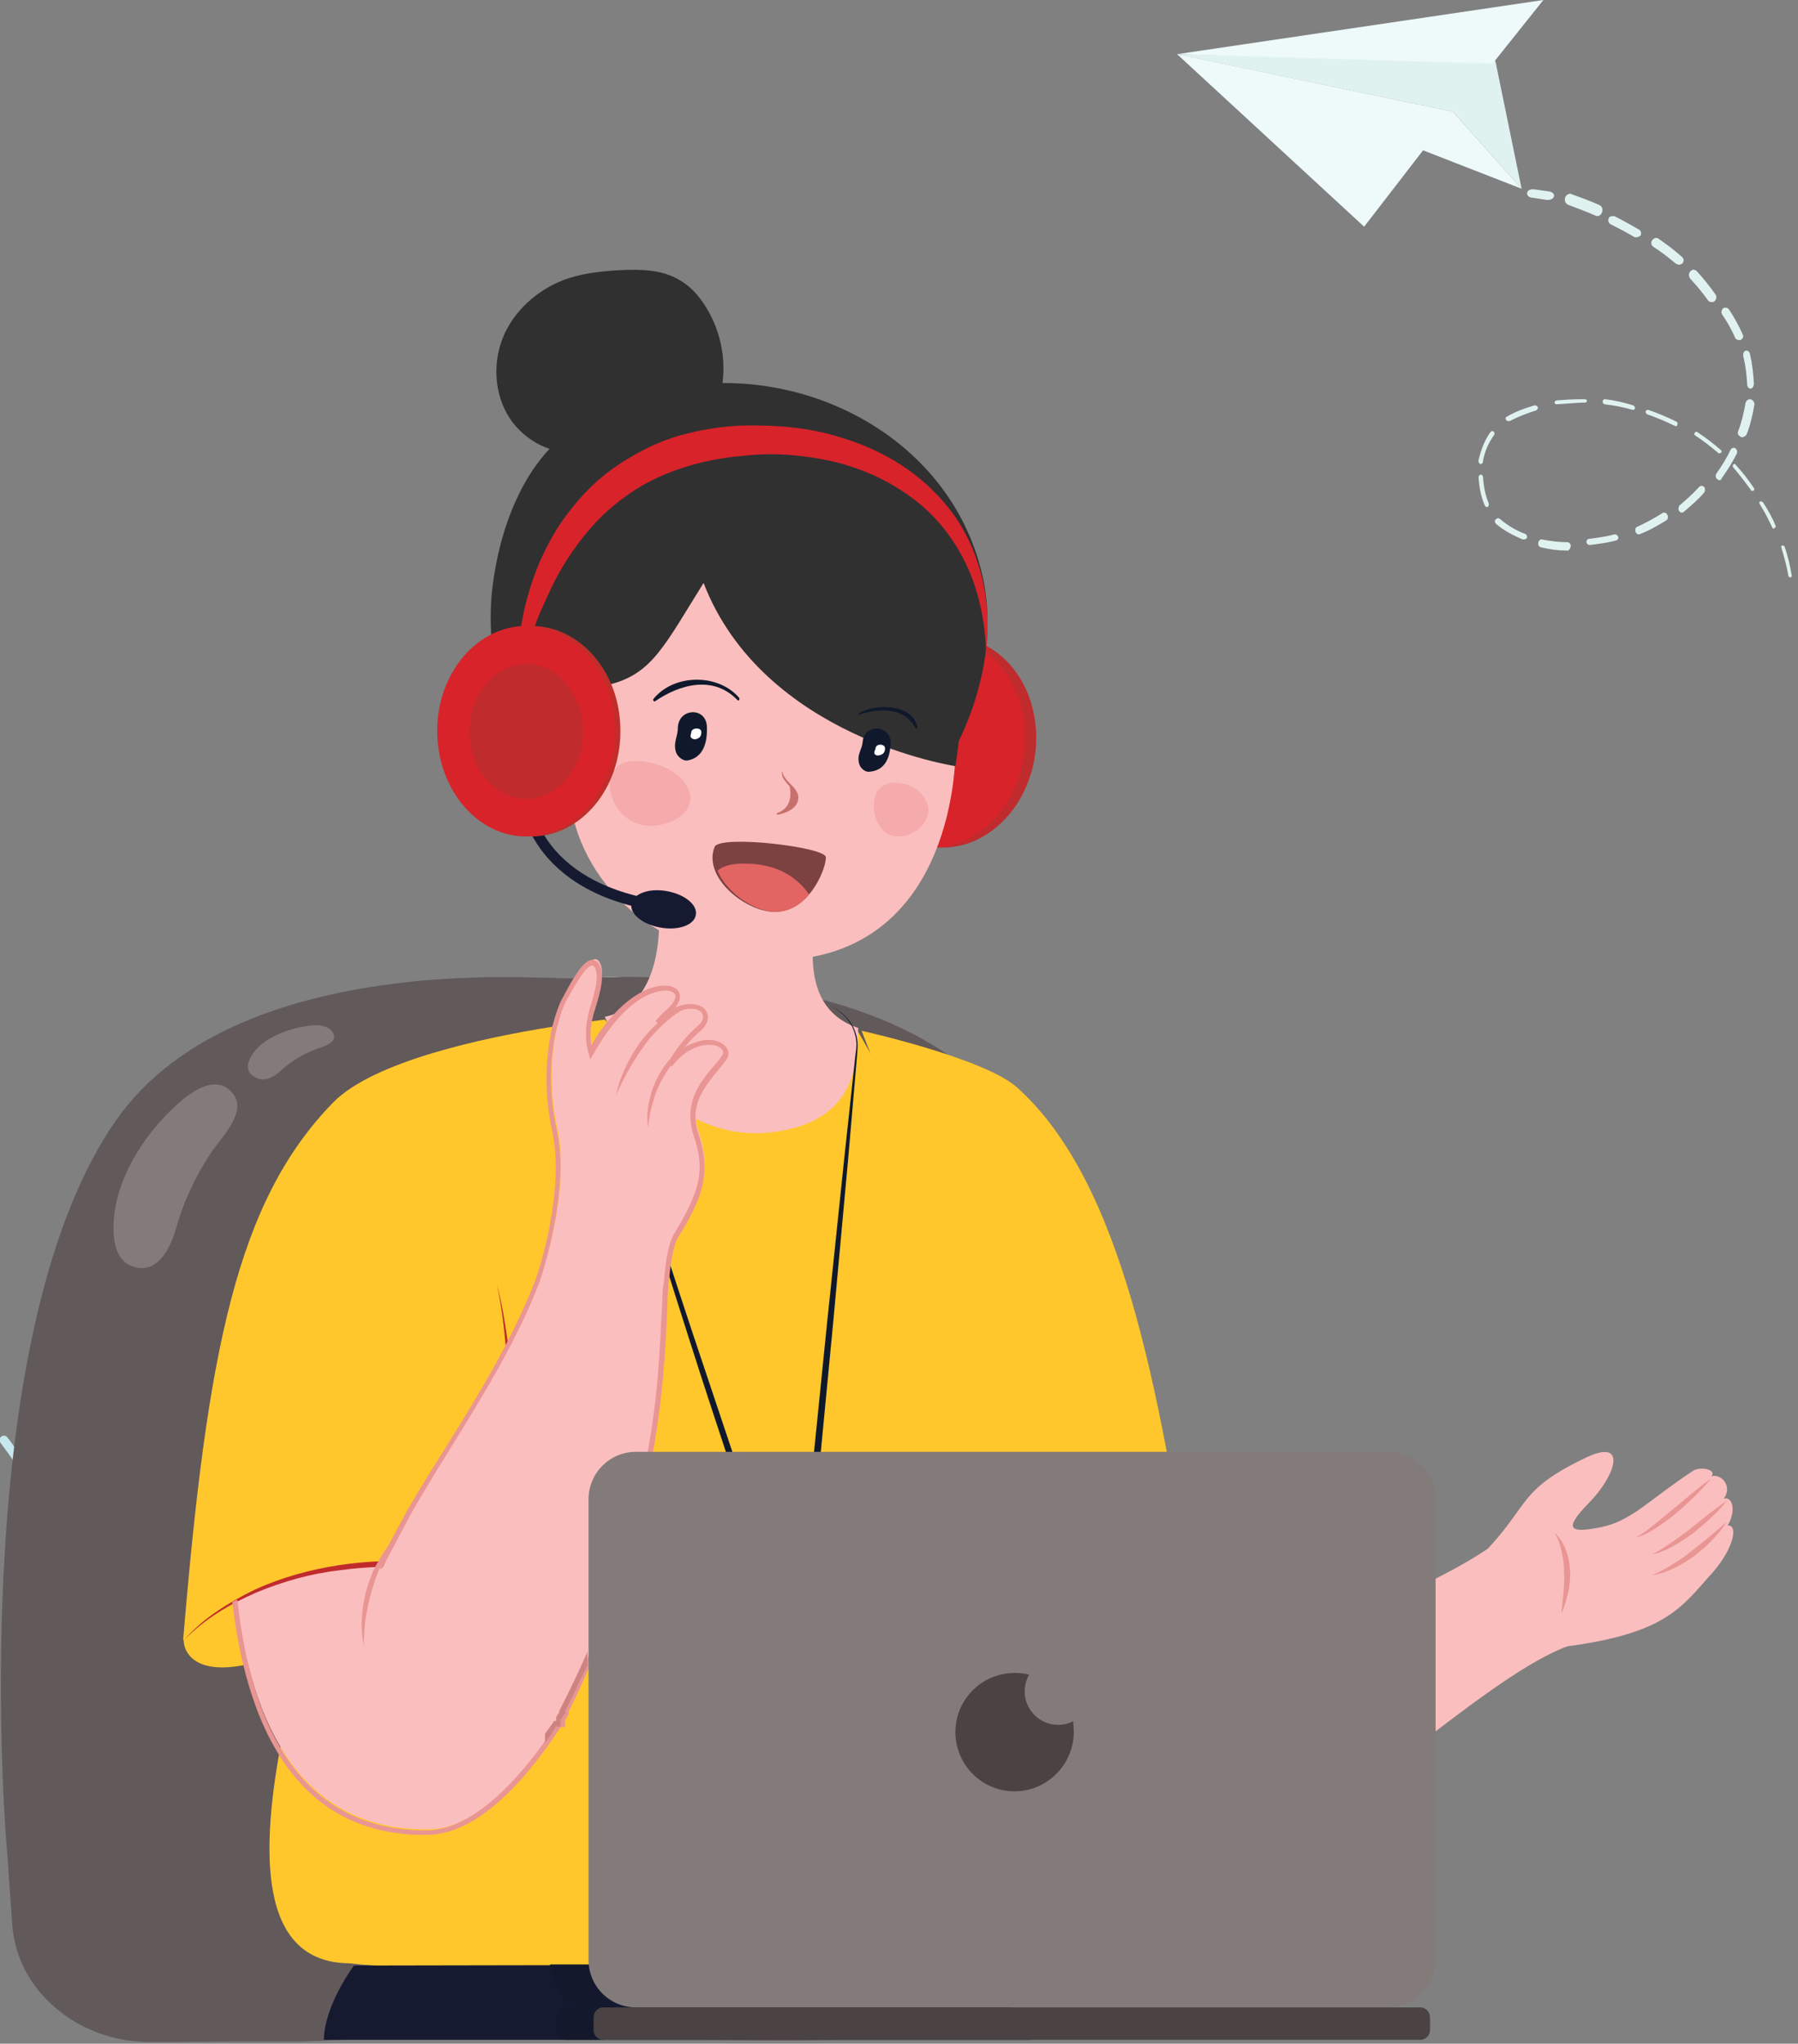 <?xml version="1.0" encoding="utf-8"?>
<svg version="1.1" id="Layer_1" x="0px" y="0px" viewBox="145 -167 322 366" enable-background="new 145 -167 322 366" xmlns="http://www.w3.org/2000/svg">
  <rect x="145" y="-167" width="322" height="366" fill="#808080" stroke="none"/>
  <defs/>
  <path fill="#C7E7EE" d="M147.6,94.9c-0.9-1.4-1.8-2.5-2.5-3.5c-0.3-0.4-0.2-0.9,0.1-1.1c0.1-0.1,0.3-0.2,0.5-0.2&#10;&#9;c0.2,0,0.5,0.1,0.6,0.3c0.5,0.6,1,1.3,1.5,2.1C147.8,93.3,147.7,94.1,147.6,94.9"/>
  <g>
    <path d="M422.3-131.2c-0.1,0-0.1,0-0.2,0l-0.1,0l-2.6-0.4l-0.1,0h0c-0.6-0.1-0.9-0.5-0.8-0.9c0.1-0.4,0.5-0.6,1-0.6&#10;&#9;&#9;c0.1,0,0.1,0,0.2,0l2.8,0.4c0.6,0.1,0.9,0.5,0.8,0.9C423.2-131.5,422.8-131.2,422.3-131.2 M431.1-128.3c-0.1,0-0.2,0-0.4-0.1&#10;&#9;&#9;c-1.6-0.7-3.2-1.3-4.8-1.9l0,0c-0.5-0.2-0.8-0.7-0.6-1.3c0.1-0.4,0.5-0.7,0.9-0.7c0.1,0,0.2,0,0.3,0.1c1.7,0.6,3.3,1.2,4.9,1.9&#10;&#9;&#9;c0.5,0.2,0.7,0.8,0.5,1.3C431.8-128.6,431.4-128.3,431.1-128.3 M438-124.5c-0.1,0-0.3,0-0.4-0.1c-1.3-0.8-2.7-1.5-4.1-2.2l0,0&#10;&#9;&#9;c-0.4-0.2-0.6-0.7-0.4-1.1c0.1-0.3,0.4-0.4,0.8-0.4c0.1,0,0.3,0,0.4,0.1c1.4,0.7,2.8,1.5,4.2,2.3c0.4,0.2,0.5,0.7,0.3,1.1&#10;&#9;&#9;C438.5-124.6,438.2-124.5,438-124.5 M445.7-119.6c-0.2,0-0.4-0.1-0.6-0.2c-1.3-1.1-2.6-2.1-4-3l0,0c-0.4-0.3-0.5-0.8-0.2-1.2&#10;&#9;&#9;c0.2-0.2,0.4-0.4,0.7-0.4c0.2,0,0.4,0.1,0.5,0.2c1.4,1,2.8,2,4.1,3.2c0.4,0.3,0.4,0.8,0.1,1.2C446.1-119.7,445.9-119.6,445.7-119.6&#10;&#9;&#9; M451.5-112.9c-0.2,0-0.5-0.1-0.6-0.3c-1-1.4-2.1-2.7-3.2-3.9l0,0c-0.3-0.4-0.3-0.9,0-1.3c0.2-0.2,0.4-0.3,0.6-0.3&#10;&#9;&#9;c0.2,0,0.4,0.1,0.6,0.3c1.2,1.3,2.3,2.7,3.3,4.1c0.3,0.4,0.2,0.9-0.1,1.2C451.9-112.9,451.7-112.9,451.5-112.9 M456.4-106.1&#10;&#9;&#9;c-0.3,0-0.6-0.2-0.7-0.5c-0.6-1.4-1.4-2.8-2.3-4.1l0,0c-0.2-0.4-0.1-0.8,0.2-1.1c0.1-0.1,0.3-0.1,0.4-0.1c0.3,0,0.5,0.1,0.7,0.4&#10;&#9;&#9;c0.9,1.4,1.7,2.8,2.4,4.4c0.2,0.4,0,0.8-0.4,1C456.6-106.1,456.5-106.1,456.4-106.1 M458.5-97.4c-0.3,0-0.6-0.3-0.6-0.8&#10;&#9;&#9;c-0.1-1.7-0.3-3.4-0.7-5v0c-0.1-0.4,0.1-0.9,0.4-1c0.1,0,0.1,0,0.2,0c0.3,0,0.5,0.2,0.6,0.6c0.4,1.7,0.6,3.5,0.7,5.3&#10;&#9;&#9;C459.1-97.8,458.8-97.4,458.5-97.4L458.5-97.4 M457-88.7c-0.1,0-0.2,0-0.3-0.1c-0.4-0.2-0.6-0.6-0.4-1c0.6-1.6,1-3.3,1.3-5v0&#10;&#9;&#9;c0.1-0.4,0.4-0.7,0.8-0.7c0,0,0.1,0,0.1,0c0.4,0.1,0.7,0.5,0.7,0.9c-0.3,1.8-0.7,3.6-1.4,5.4C457.6-88.9,457.3-88.7,457-88.7&#10;&#9;&#9; M452.9-81c-0.1,0-0.3-0.1-0.4-0.2c-0.3-0.3-0.3-0.7-0.1-1c0.9-1.3,1.8-2.7,2.5-4.2l0,0c0.1-0.2,0.3-0.4,0.6-0.4&#10;&#9;&#9;c0.1,0,0.2,0,0.3,0.1c0.3,0.2,0.4,0.7,0.2,1c-0.8,1.6-1.7,3-2.7,4.4C453.3-81.1,453.1-81,452.9-81 M446.2-75.2&#10;&#9;&#9;c-0.2,0-0.4-0.1-0.5-0.3c-0.2-0.3-0.1-0.8,0.1-1c1.2-1,2.4-2.1,3.5-3.3l0,0c0.1-0.1,0.3-0.2,0.4-0.2c0.2,0,0.3,0.1,0.5,0.2&#10;&#9;&#9;c0.2,0.3,0.2,0.7,0,1c-1.1,1.3-2.4,2.4-3.7,3.5C446.4-75.2,446.3-75.2,446.2-75.2 M438.5-71.3c-0.3,0-0.5-0.2-0.6-0.5&#10;&#9;&#9;c-0.1-0.4,0-0.8,0.4-0.9c1.5-0.7,3-1.5,4.4-2.4l0,0c0.1-0.1,0.2-0.1,0.3-0.1c0.2,0,0.5,0.1,0.6,0.4c0.2,0.4,0.1,0.8-0.2,1&#10;&#9;&#9;c-1.5,0.9-3,1.8-4.6,2.4C438.6-71.3,438.5-71.3,438.5-71.3 M429.7-69.4c-0.3,0-0.5-0.2-0.6-0.5c0-0.3,0.2-0.6,0.5-0.6&#10;&#9;&#9;c1.5-0.2,3.1-0.4,4.5-0.8l0,0c0,0,0.1,0,0.1,0c0.3,0,0.5,0.2,0.6,0.4c0.1,0.3-0.1,0.6-0.4,0.7C432.9-69.8,431.4-69.6,429.7-69.4&#10;&#9;&#9;C429.7-69.4,429.7-69.4,429.7-69.4 M425.7-68.4L425.7-68.4c-1.6,0-3.2-0.2-4.8-0.6c-0.3-0.1-0.5-0.4-0.4-0.8c0-0.3,0.3-0.6,0.5-0.6&#10;&#9;&#9;c0,0,0.1,0,0.1,0c1.5,0.3,3.1,0.5,4.6,0.5h0c0.3,0,0.6,0.3,0.6,0.7C426.2-68.7,426-68.4,425.7-68.4 M417.9-70.4c-0.1,0-0.1,0-0.2,0&#10;&#9;&#9;c-1.7-0.7-3.4-1.6-4.8-2.8c-0.2-0.2-0.3-0.6,0-0.8c0.1-0.1,0.3-0.2,0.4-0.2c0.1,0,0.3,0.1,0.4,0.2c1.3,1.1,2.8,2,4.4,2.6l0,0&#10;&#9;&#9;c0.3,0.1,0.5,0.5,0.3,0.8C418.4-70.5,418.1-70.4,417.9-70.4 M411.3-76.2c-0.2,0-0.3-0.1-0.4-0.3c-0.7-1.6-1-3.3-1.1-5&#10;&#9;&#9;c0-0.3,0.2-0.5,0.4-0.5h0c0.2,0,0.4,0.2,0.4,0.5c0.1,1.6,0.4,3.2,1,4.6l0,0c0.1,0.3,0,0.6-0.2,0.7&#10;&#9;&#9;C411.4-76.2,411.3-76.2,411.3-76.2 M410.2-83.9c0,0-0.1,0-0.1,0c-0.2-0.1-0.4-0.4-0.3-0.7c0.4-1.8,1.1-3.6,2.1-5&#10;&#9;&#9;c0.1-0.1,0.2-0.2,0.3-0.2c0.1,0,0.2,0,0.3,0.1c0.2,0.2,0.2,0.5,0,0.7c-0.9,1.3-1.6,2.8-1.9,4.5l0,0&#10;&#9;&#9;C410.6-84.1,410.4-83.9,410.2-83.9 M415.1-91.6c-0.2,0-0.3-0.1-0.4-0.2c-0.1-0.2-0.1-0.5,0.2-0.6c1.5-0.9,3.2-1.5,4.9-2&#10;&#9;&#9;c0,0,0.1,0,0.1,0c0.2,0,0.4,0.1,0.5,0.3c0.1,0.2-0.1,0.5-0.3,0.6c-1.6,0.5-3.2,1.1-4.7,1.9l0,0C415.3-91.6,415.2-91.6,415.1-91.6&#10;&#9;&#9; M423.8-94.6c-0.2,0-0.4-0.1-0.4-0.3c0-0.2,0.1-0.3,0.4-0.4c1.4-0.1,2.8-0.2,4.2-0.2c0.3,0,0.5,0,0.8,0c0.2,0,0.4,0.1,0.4,0.3&#10;&#9;&#9;c0,0.2-0.2,0.3-0.4,0.3h0c-0.2,0-0.4,0-0.6,0C426.7-94.8,425.2-94.7,423.8-94.6L423.8-94.6C423.8-94.6,423.8-94.6,423.8-94.6&#10;&#9;&#9; M437.4-93.6C437.4-93.6,437.4-93.6,437.4-93.6c-1.7-0.5-3.4-0.8-5-1h0c-0.2,0-0.4-0.3-0.4-0.5c0-0.2,0.2-0.4,0.4-0.4&#10;&#9;&#9;c0,0,0,0,0.1,0c1.7,0.2,3.4,0.6,5,1.1c0.2,0.1,0.3,0.3,0.3,0.5C437.8-93.7,437.6-93.6,437.4-93.6 M445.2-90.7c-0.1,0-0.1,0-0.2,0&#10;&#9;&#9;c-1.6-0.8-3.3-1.5-5-2.1l0,0c-0.2-0.1-0.3-0.3-0.3-0.5c0.1-0.2,0.2-0.3,0.4-0.3c0,0,0.1,0,0.1,0c1.7,0.6,3.4,1.3,5,2.1&#10;&#9;&#9;c0.2,0.1,0.3,0.3,0.2,0.5C445.4-90.7,445.3-90.7,445.2-90.7 M452.9-85.8c-0.1,0-0.2,0-0.2-0.1c-1.3-1.1-2.7-2.2-4.1-3.1l0,0&#10;&#9;&#9;c-0.2-0.1-0.2-0.3-0.1-0.5c0.1-0.1,0.2-0.2,0.3-0.2c0.1,0,0.1,0,0.2,0.1c1.5,1,2.8,2,4.2,3.2c0.1,0.1,0.2,0.4,0,0.5&#10;&#9;&#9;C453.1-85.9,453-85.8,452.9-85.8 M458.8-79.1c-0.1,0-0.2,0-0.2-0.1c-1-1.4-2.1-2.8-3.2-4.1v0c-0.1-0.1-0.1-0.4,0-0.5&#10;&#9;&#9;c0.1-0.1,0.1-0.1,0.2-0.1c0.1,0,0.2,0,0.2,0.1c1.2,1.3,2.3,2.7,3.3,4.2c0.1,0.1,0.1,0.4-0.1,0.5C458.9-79.1,458.8-79.1,458.8-79.1&#10;&#9;&#9; M462.7-72.3c-0.1,0-0.2-0.1-0.3-0.2c-0.7-1.5-1.4-2.9-2.3-4.3h0c-0.1-0.1,0-0.3,0.1-0.4c0,0,0.1,0,0.2,0c0.1,0,0.2,0.1,0.3,0.1&#10;&#9;&#9;c0.9,1.4,1.7,2.8,2.3,4.3c0.1,0.1,0,0.3-0.2,0.3C462.7-72.3,462.7-72.3,462.7-72.3 M465.6-63.6c-0.1,0-0.3-0.1-0.3-0.2&#10;&#9;&#9;c-0.3-1.8-0.8-3.5-1.3-5.2v0c0-0.2,0-0.3,0.2-0.3c0,0,0.1,0,0.1,0c0.1,0,0.3,0.1,0.3,0.2c0.6,1.7,1,3.5,1.3,5.3&#10;&#9;&#9;C465.9-63.8,465.8-63.6,465.6-63.6C465.6-63.6,465.6-63.6,465.6-63.6 M417.5-133.2L405.2-147l-49.5-10.3l57.1,1.2L417.5-133.2" style="fill: rgb(224, 242, 240);"/>
    <path d="M417.5-133.2l-17.7-6.9l5.3-7l-49.5-10.3l49.5,10.3L417.5-133.2" style="fill: rgb(237, 250, 249);"/>
    <path d="M355.8-157.3l49.4,10.3l-15.9,20.6L355.8-157.3z M355.8-157.3l65.6-9.7l-9.1,11.4L355.8-157.3L355.8-157.3z&#10;&#9;&#9;" style="fill: rgb(237, 250, 249);"/>
  </g>
  <path fill="#62595A" d="M346.9,142.7c-0.2,11.5-0.9,20.1-1.2,23.3l0,0.1c-0.1,1-0.3,2-0.5,3c-1.2,5-4,10.2-8.1,14.9&#10;&#9;c-4.7,5.2-11,9.7-18.5,12.1c-0.3,0.1-0.6,0.2-0.9,0.3c-1.6,0.4-3.7,0.7-6.3,1h0c-1.8,0.2-3.9,0.4-6.2,0.5c-1.5,0.1-3.1,0.2-4.8,0.2&#10;&#9;c-0.7,0-1.5,0.1-2.3,0.1h0c-4.1,0.1-8.6,0.2-13.2,0.2c-12.3,0-26-0.4-37.9-0.8c-0.6,0-1.3,0-1.9,0c-7.5,0.2-20.2,0.4-34.5,0.6h-0.1&#10;&#9;c-3.7,0-7.6,0.3-11.4,0.4h-0.1c-0.2,0-0.4,0-0.5,0c-1.6,0-3.2,0-4.8,0h-1.2c-7,0-13.9,0.1-20.6,0.1c-13.1,0-23.9-9.3-24.7-21&#10;&#9;c-0.4-5.3-0.7-9.8-0.8-11.5c-1.1-11.4-6.6-95.4,19.4-132.6c11.1-15.8,31.4-22.3,51.1-24.6c1.2-0.1,2.4-0.3,3.6-0.4&#10;&#9;c6-0.5,11.9-0.7,17.5-0.6c1.7,0,3.4,0.1,5,0.1c0.7,0,1.3,0,2,0.1c0.8,0,1.7,0,2.5,0c1.4-0.1,2.8-0.1,4.3-0.2&#10;&#9;c9.1-0.2,19.5,0.1,29.7,1.8c6.6,1,13.1,2.6,19.2,4.9c1,0.4,2,0.8,3,1.2c9.2,3.9,17.2,9.5,22.9,17.6c12.1,17.3,17.3,44.7,19.4,70.2&#10;&#9;c0.5,5.6,0.8,11.2,1,16.5c0.1,1.8,0.1,3.6,0.1,5.4c0.1,5.5,0.1,10.6,0,15.4L346.9,142.7L346.9,142.7z"/>
  <path fill="#827B7A" d="M170.4,60.1c-0.6,0-1.2-0.1-1.9-0.4c-2.1-0.8-2.9-3.1-3.1-5.2c-0.8-8.6,4.8-17.9,11.4-23.8&#10;&#9;c2.1-1.9,4.6-3.5,6.7-3.5c1.1,0,2.1,0.4,3,1.4c3,3.2-1.5,7.7-3.4,10.4c-3,4.4-5.2,9.1-6.6,14.1C175.7,55.8,173.9,60.1,170.4,60.1&#10;&#9; M192.1,26.3c-0.6,0-1.3-0.2-2-0.8c-0.9-0.7-0.8-1.7-0.5-2.5c1.2-3.3,5.7-5.5,10-6.2c0.6-0.1,1.3-0.2,1.9-0.2c1.4,0,2.7,0.4,3.2,1.5&#10;&#9;c0.8,1.8-2.2,2.4-3.6,3c-2.3,0.9-4.2,2.2-5.9,3.7C194.6,25.4,193.4,26.3,192.1,26.3"/>
  <path fill="#B7C0C0" d="M281.3,9.9c-0.1,0-0.3,0-0.4-0.1C281,9.8,281.1,9.8,281.3,9.9 M280.8,9.8l-0.3-0.1L280.8,9.8 M252.3,8&#10;&#9;c1.4,0,2.8,0,4.2,0C255.1,7.9,253.6,7.9,252.3,8"/>
  <path d="M177.9,126.1c-0.3,2.8,2.1,7.5,12.9,4.6c10.9-2.9,1.9-20.4,1.9-20.4l-10.3,6.7L177.9,126.1" style="fill: rgb(255, 199, 44);"/>
  <path d="M218.2,97.1c0,0-9.5-6.4-9.6-4.9c-0.3,13-33.7,92.2-1,92.4c21.2,2.6,112.3-0.2,112.3-0.2s-7.1-15.8-7.3-45.5&#10;&#9;c-0.1-12.4-22.2-44.1-22.2-44.1L218.2,97.1" style="fill: rgb(255, 199, 44);"/>
  <path fill="#FBBEBE" d="M311.2,112.7c0,0,10.4,53.7,29.9,58.2c25.4,9.6,63.7-35.4,84.9-43.2c4.9-1.8-6.9-22.9-12.9-18.5&#10;&#9;c-12.7,9.2-31.5,14.3-53.5,27.8c-0.7-3.7-12.4-57.9-13.4-65C344.8,62,311.2,112.7,311.2,112.7"/>
  <path d="M322.2,58.8c0,0,11.9,28.8-3.2,57.9c-7.4,18.1-8.2,33.4-3.1,60.3c-37.2,0.3-97.5-16.5-97.5-16.5V82.6l40-65&#10;&#9;l40.3,0.2L322.2,58.8" style="fill: rgb(255, 199, 44);"/>
  <path d="M299.3,17.6c0,0,22.1,4.9,27.9,10.2c18.9,17,25.3,54.2,31.3,91.9c-7.9,4.7-43.3,12.7-55.2,10.6&#10;&#9;c-12-2.1,2.7-95.6,2.7-95.6L299.3,17.6" style="fill: rgb(255, 199, 44);"/>
  <path d="M322.5,57.2c2.9,6.3,4.4,13.2,5,20.1c0.6,6.9,0,13.9-1.4,20.8c-1.5,6.8-4.4,13.2-7.1,19.6&#10;&#9;c-2.7,6.3-5.1,12.8-5.8,19.8c0-3.5,0.6-6.9,1.5-10.3c0.9-3.4,2.1-6.6,3.3-9.9c2.5-6.5,5.3-12.8,6.7-19.5c1.5-6.7,2-13.6,1.7-20.4&#10;&#9;c-0.2-3.4-0.6-6.8-1.2-10.2C324.5,63.8,323.6,60.5,322.5,57.2" style="fill: rgb(255, 199, 44);"/>
  <path fill="#151A31" d="M208.4,185c0,0-5.3,7-5.4,13.3h126.6l-8.6-13.5L208.4,185"/>
  <path fill="#E99593" d="M359.5,136.5c-2.3,2.3-4.8,4.2-7,6.3c-1.1,1-2.2,2.1-3.2,3.3c-0.9,1.2-1.8,2.4-2.3,3.9&#10;&#9;c-0.3-1.6,0.2-3.3,1-4.7c0.8-1.4,1.9-2.7,3.1-3.8c1.2-1.1,2.5-2.1,3.9-2.9C356.5,137.7,358,136.9,359.5,136.5"/>
  <path fill="#FBBEBE" d="M404.7,116.7c15.8-13.4,9.7-15.7,24.4-22.7c7.4-3.5,5.3,3.2,0.5,8.1c-4.8,4.9-3.4,5.5,2.1,4.4&#10;&#9;c5.5-1.1,8.6-4.9,16.5-10.1c1.2-0.8,4.3-0.3,3.3,1c1.6-0.6,3.9,1.7,2.2,4c1.4-0.5,2.4,1.9,0.7,4.8c2-0.2,1.1,4.4-3.3,9.1&#10;&#9;c-5.2,5.8-8.2,10.6-27.6,12.8c-3,1.3-11.1-1.1-12.2-0.4C396.5,140.1,401.2,119.7,404.7,116.7"/>
  <path fill="#E99593" d="M423.3,107.5c1.1,0.8,1.8,2.1,2.2,3.3c0.5,1.2,0.6,2.5,0.7,3.8c0,1.3-0.1,2.5-0.4,3.8&#10;&#9;c-0.2,0.6-0.3,1.2-0.5,1.8c-0.2,0.6-0.4,1.2-0.7,1.8l0.4-3.7c0.1-1.2,0.2-2.5,0.1-3.7c0-1.2-0.1-2.4-0.4-3.6&#10;&#9;C424.4,109.7,424.1,108.5,423.3,107.5 M451.4,97.8c-1.8,2.2-3.9,4.2-6.1,6.1c-1.1,0.9-2.3,1.8-3.5,2.6c-1.2,0.8-2.5,1.5-3.9,1.9&#10;&#9;c1.3-0.7,2.4-1.6,3.5-2.5c1.1-0.9,2.2-1.8,3.3-2.7C446.9,101.4,449,99.5,451.4,97.8 M454.3,101.7c-1.7,2.2-3.8,4-6,5.8&#10;&#9;c-1.1,0.8-2.3,1.6-3.5,2.3c-1.2,0.7-2.6,1.3-4,1.6c1.3-0.6,2.4-1.4,3.6-2.2c1.1-0.8,2.3-1.6,3.3-2.4&#10;&#9;C449.8,105.1,452,103.3,454.3,101.7 M454.3,105.5c-1.6,2.4-3.6,4.4-5.8,6.1c-1.1,0.8-2.4,1.6-3.6,2.2c-1.3,0.6-2.7,1.1-4,1.3&#10;&#9;c1.3-0.6,2.5-1.2,3.7-2c1.2-0.7,2.3-1.5,3.4-2.4C450,109.2,452.1,107.4,454.3,105.5"/>
  <path fill="#FBBEBE" d="M189,74.6c0,0-15.5,85.8,32.1,86c8.3,0.4,17.3-8.2,25.4-21.2l-6.9-9.9l-19.1-23.2L189,74.6"/>
  <path d="M278.4,38c0,0-5.9,10.9-13.5,24.5c-0.4,0.6-0.7,1.3-1.1,1.9v0c-12.1,21.5-27.8,48.5-31.2,49.7&#10;&#9;c-5.8-1.4-12.1-1.9-18.5-1.5l-0.2,0c-0.3,0-0.6,0-0.9,0.1l-0.2,0c-9,0.7-18,3.1-25.2,6.9l-0.1,0c-0.3,0.1-0.5,0.3-0.8,0.4l-0.1,0.1&#10;&#9;c-3.4,1.9-6.4,4.1-8.8,6.6c4.3-51.8,9.6-78.6,26.9-96.3c7.3-7.4,27.1-11.6,39.1-13.5c0.4-0.1,0.7-0.1,1-0.2h0c2-0.3,3.8-0.6,5.2-0.7&#10;&#9;c0.4-0.1,0.7-0.1,1-0.1c1.4-0.2,2.3-0.3,2.3-0.3l0.4,0.4l0.1,0l0.7,0.6l0,0l14.7,13.2l0.8,0.7L278.4,38" style="fill: rgb(255, 199, 44);"/>
  <path fill="#C02B2E" d="M177.9,126.8c1.7-2,3.7-3.7,5.9-5.2c2.2-1.5,4.5-2.8,6.8-3.9c4.8-2.2,9.9-3.6,15.1-4.4&#10;&#9;c5.2-0.8,10.5-0.9,15.8-0.7c5.3,0.3,10.5,1,15.6,2.1l-0.8,0.6c0.3-8.7,0.3-17.5,0.1-26.2c-0.1-4.4-0.3-8.7-0.7-13.1&#10;&#9;c-0.3-4.4-0.8-8.7-1.7-13c1.1,4.2,1.7,8.6,2.3,12.9c0.5,4.4,0.8,8.7,1.1,13.1c0.3,4.4,0.3,8.8,0.4,13.1c0,4.4,0,8.8-0.1,13.2l0,0.8&#10;&#9;l-0.8-0.2c-5.1-1-10.2-1.9-15.4-2.2c-5.2-0.3-10.4-0.2-15.6,0.5c-5.2,0.6-10.2,2-15,4C186.1,120.3,181.5,123,177.9,126.8"/>
  <path fill="#FBBEBE" d="M262.8-6.6c0,0,2.7,19.2-9.5,21.7c5.1,11,15.6,22.7,30.5,20.6c14.9-2.1,14.7-12.9,14.9-18.6&#10;&#9;c-5.9-2-9.5-7.1-7.7-18.8C276.8-2.2,262.8-6.6,262.8-6.6"/>
  <path fill="#C02B2E" d="M330.4-32.1c-1.3,10.3-9.4,17.8-18.1,16.8c-8.7-1.1-14.7-10.4-13.5-20.7c1.3-10.3,9.4-17.8,18.1-16.8&#10;&#9;C325.6-51.8,331.7-42.5,330.4-32.1"/>
  <path fill="#D8232A" d="M328.4-32.1c-1.3,10.3-9.4,17.9-18.1,16.8c-8.7-1.1-14.7-10.4-13.5-20.7c1.3-10.3,9.4-17.8,18.1-16.8&#10;&#9;C323.7-51.8,329.7-42.5,328.4-32.1"/>
  <path fill="#303030" d="M314.3-29.8c6.3-10.6,9.5-23.6,6.3-35.5c-6.6-25-34.6-38-58.8-31.4c-3.7,1-7.2,2.5-10.5,4.3&#10;&#9;c-1.3,0.7-2.6,1.5-3.9,2.4c-8.8,5.9-13,18.1-14.2,28.1c-1.6,13.2,2.6,33.3,15.8,39.8"/>
  <path fill="#FBBEBE" d="M316.1-32.3c0,0,0.5,42.8-40.3,36.7c-21.4-4.3-30.8-21.7-28.7-35.6c-5.3-1.5-10.3-17.6-10.3-17.6l10.9-15.1&#10;&#9;c0,0,6.3-10.6,8.3-10.4l22.2,2.6L316.1-32.3"/>
  <path fill="#303030" d="M316.1-29.8c0,0-34.4-5.1-45.1-32.8c-7,11.2-9.2,16.3-16.9,18.2c-3.6-7.2-17.6,1.1-6.6,11.7&#10;&#9;c-17.8-3.5-9.9-32.6-9.9-32.6l10.2-19.4l30.4-3.9c0,0,20.1-2.5,25.2,7.7c5.1,10.1,12.4,18.3,14.1,25.3&#10;&#9;C319.1-49.3,316.1-29.8,316.1-29.8"/>
  <path fill="#C7706D" d="M285.1-28.8c0.4,2,3.4,3,2.8,5.2c-0.4,1.5-2.1,2.2-3.6,2.5c-0.2,0-0.3-0.2-0.1-0.3c1.9-0.7,2.7-2.3,2.2-4.8&#10;&#9;c-0.4-0.4-0.7-0.8-1-1.2c-0.4-0.7-0.3-0.6-0.4-1.4L285.1-28.8"/>
  <path fill="#10192C" d="M298.7-39.2c3.1-1.9,9.7-1.8,10.6,2.4c0.1,0.3-0.3,0.3-0.4,0.1c-2-3.7-6.5-3.5-10.1-2.3L298.7-39.2&#10;&#9; M277.1-41.6c-4.3-4.5-10.3-2.9-14.8,0.2c-0.2,0.1-0.4-0.2-0.3-0.4c3.7-4.6,11.7-4.6,15.4-0.2C277.5-41.8,277.3-41.4,277.1-41.6"/>
  <path fill="#F5ABAB" d="M268.4-22.8c0.5-1.2,0.3-2.6-0.8-4.1c-2-2.6-5.9-3.9-9.1-3.8c-1.4,0-3,0.6-3.7,1.9c-0.5,0.7-0.6,1.6-0.6,2.5&#10;&#9;c0.1,3.2,2.4,6.2,5.6,7C262.7-18.6,267.2-19.8,268.4-22.8 M311-20.6c0.4-1,0.4-2.2-0.4-3.4c-1.2-2.1-3.7-3-6-2.8&#10;&#9;c-1,0.1-2,0.7-2.6,1.7c-0.3,0.7-0.5,1.4-0.5,2.2c-0.1,2.7,1.3,5.1,3.4,5.6C306.9-16.8,310-18,311-20.6"/>
  <path fill="#10192C" d="M304.5-33.9c-0.1,2.6-1,4.9-3.8,5.1c-0.9,0.1-1.8-0.8-1.9-1.7c-0.3-1.5,0.6-2.3,0.7-3.7&#10;&#9;C299.8-37.5,304.6-37.2,304.5-33.9"/>
  <path fill="#FFFFFE" d="M303.5-33c0,0.7-0.3,1.2-1.3,1.3c-0.3,0-0.6-0.2-0.6-0.4c-0.1-0.4,0.2-0.6,0.2-0.9&#10;&#9;C301.9-33.9,303.5-33.8,303.5-33"/>
  <path fill="#10192C" d="M271.6-36.8c0.1,2.9-0.7,5.5-3.5,6c-0.9,0.1-1.9-0.8-2.1-1.7c-0.4-1.7,0.4-2.6,0.4-4.2&#10;&#9;C266.5-40.2,271.5-40.5,271.6-36.8"/>
  <path fill="#FFFFFE" d="M270.6-35.9c0,0.6-0.2,1.2-1.2,1.3c-0.3,0-0.6-0.2-0.7-0.4c-0.1-0.4,0.1-0.6,0.1-0.9&#10;&#9;C268.9-36.7,270.6-36.8,270.6-35.9"/>
  <path fill="#7C4141" d="M292.9-13.5c0.1,1.8-2.7,9.5-8.9,9.8c-5.2,0.2-13.3-6.1-11-11.7C274.3-17.5,292.8-15.3,292.9-13.5"/>
  <path fill="#E26564" d="M273.5-11.1c1-0.8,2.3-1.1,3.5-1.2c2.8-0.2,5.7,0.2,8.2,1.4c1.8,0.9,3.5,2.3,4.7,4.1c-1.4,1.7-3.3,3-5.7,3.1&#10;&#9;C280.5-3.5,275.1-7,273.5-11.1"/>
  <path fill="#D8232A" d="M238-44.3c-0.6-5.5,0.1-11.2,1.7-16.6c0.8-2.7,1.8-5.4,3.1-7.9c1.3-2.6,2.8-5,4.7-7.3&#10;&#9;c1.8-2.3,3.9-4.4,6.2-6.2c2.3-1.8,4.9-3.3,7.5-4.6c2.7-1.3,5.5-2.2,8.3-2.8c2.8-0.6,5.7-1,8.6-1.1c5.7-0.1,11.5,0.3,17,2&#10;&#9;c5.5,1.6,10.8,4.2,15.2,8c2.2,1.9,4.1,4,5.8,6.4c1.6,2.4,2.9,4.9,3.8,7.6c1.9,5.3,2.3,11,1.7,16.5c-0.2-5.5-1.3-10.9-3.6-15.7&#10;&#9;c-2.3-4.8-5.7-9-9.9-12c-4.2-3.1-9-5.2-14.1-6.4c-5.1-1.1-10.4-1.6-15.6-1c-5.2,0.4-10.3,1.6-14.9,3.6c-2.3,1-4.6,2.3-6.6,3.8&#10;&#9;c-2.1,1.5-4,3.2-5.7,5.1c-1.7,1.9-3.3,4-4.7,6.2c-1.4,2.2-2.6,4.5-3.7,7C240.5-54.9,238.9-49.7,238-44.3"/>
  <path fill="#151A31" d="M237.8-28.8c0,0-0.1,0.5-0.1,1.4c0,2.3,0.5,7.4,4,12.3c3.5,4.9,10,9.7,21.8,11.4l0.3-1.9&#10;&#9;c-11.4-1.7-17.4-6.2-20.6-10.7c-3.2-4.5-3.6-9.1-3.6-11.2c0-0.4,0-0.7,0-0.9l0-0.2l0-0.1v0L237.8-28.8"/>
  <path fill="#151A31" d="M269.6-3.1c-0.3,1.8-3.2,2.8-6.4,2.2c-3.2-0.6-5.5-2.5-5.1-4.3c0.4-1.8,3.2-2.8,6.4-2.2&#10;&#9;C267.7-6.8,270-4.9,269.6-3.1"/>
  <path fill="#C02D2B" d="M256.1-36.2c0.1,10.4-7,18.9-15.8,19c-8.8,0.1-16-8.3-16.1-18.7c-0.1-10.4,7-18.9,15.8-19&#10;&#9;C248.9-55,256.1-46.6,256.1-36.2"/>
  <path fill="#D8232A" d="M255.2-36.2c0.1,10.4-7,18.9-15.8,19c-8.8,0.1-16-8.3-16.1-18.7c-0.1-10.4,7-18.9,15.8-19&#10;&#9;C247.9-55,255.1-46.6,255.2-36.2"/>
  <path fill="#C02B2E" d="M249.4-36.1c0.1,6.7-4.5,12.1-10.1,12.2c-5.6,0-10.2-5.3-10.2-12c-0.1-6.7,4.5-12.1,10.1-12.2&#10;&#9;C244.7-48.2,249.3-42.8,249.4-36.1"/>
  <path fill="#303030" d="M274-96.3c1.3-5.4,0.3-11.2-2.7-15.9c-1.2-1.9-2.7-3.6-4.7-4.7c-3.2-1.9-7.2-1.9-10.9-1.7&#10;&#9;c-3.4,0.2-6.8,0.6-9.9,1.8c-4.6,1.8-8.5,5.3-10.5,9.7c-2,4.5-1.9,9.9,0.5,14.2c2.4,4.3,7.2,7.1,12.1,7"/>
  <path fill="#10192C" d="M257.1,14c-1.1,0.7-2.1,1.5-2.8,2.6c-0.7,1.1-0.9,2.4-0.9,3.6c0.2,2.5,1,5,1.7,7.4c1.4,4.9,2.9,9.8,4.4,14.6&#10;&#9;c3,9.7,6.2,19.4,9.4,29.1l9.7,29l9.8,28.9l-1.3,0.2l6-59.3l3.1-29.7l2-18.5c0.2-1.2,0.3-2.5-0.1-3.7c-0.6-2.4-2.6-4.3-4.8-5.3&#10;&#9;c2.3,1,4.3,2.8,5,5.3c0.4,1.2,0.3,2.5,0.2,3.7l-1.6,18.6L294.2,70l-6,62.6l-10.7-32c-3.2-9.7-6.4-19.3-9.5-29.1&#10;&#9;c-3.1-9.7-6.1-19.4-9-29.2c-1.4-4.9-2.8-9.8-4.1-14.7c-0.6-2.5-1.4-4.9-1.5-7.5c0-1.3,0.2-2.6,1-3.7C254.9,15.4,256,14.6,257.1,14"/>
  <path fill="#FBBEBE" d="M246,141.2c6.2-12.4,10.9-25.5,13.9-39c4.4-20,3.7-28.4,4.9-45.2c0,0-16.7-18.6-20.4-3.5&#10;&#9;c-6.4,26.3-29.9,50.1-33.3,67.9c-4.6,24,34.9,20.8,34.9,20.8L246,141.2"/>
  <path fill="#FBBEBE" d="M265.3,23.3c1.4-2.4,3.3-4.9,5.5-6.8c3.2-3.1-1.9-6.3-7.7-0.9c1.1-1.5,2.9-2.7,3.4-3.8&#10;&#9;c2.3-3.4-7.4-5.4-15.3,9.1c-0.7-2.5-0.5-4.9,0.1-7c0.5-1.9,2.4-6.6,1-8.7c-1.4-2-4.4,3.7-5.8,6.4c-1.3,2.5-4.2,11.8-1.7,23.3&#10;&#9;c2.6,11.5-3.1,27.1-3.1,27.1l9.1,1l8.9,1.7c0,0,4.9-1,4.9-2c0.2-1.6,0.5-6.9,1.9-9.1c4.6-7.5,5.8-11.6,3.6-18&#10;&#9;c-2.2-6.5,2.7-10.6,5-13.6C277.2,19.5,270.5,16.9,265.3,23.3"/>
  <path fill="#E99593" d="M264.8,62l0,0.2c0,0.3-0.1,0.6-0.1,0.8c-0.1,1.6-0.2,3.1-0.2,4.6c-0.5,10.6-1,19.1-4.3,34.3&#10;&#9;c-2.8,12.7-7.3,25.4-13.4,37.7l0.1,0.2l-0.1,0.3c-0.2,0.2-0.3,0.5-0.4,0.7l-0.2,0.3l0,1.2l-0.4,0c0,0-0.2,0-0.4,0&#10;&#9;c-5.8,8.9-14.6,19.3-24,19.3c-0.2,0-0.3,0-0.5,0c-9.6,0-17.4-3.5-23.1-10.4c-6.6-7.9-9.8-19.5-11.2-31.3c0.3-0.1,0.5-0.3,0.8-0.4&#10;&#9;l0.1,0c1.3,11.8,4.4,23.3,11,31.2c5.6,6.7,13.1,10,22.4,10.1c7.1,0.3,15.6-6.5,23.8-19.1l0.1-0.2l0.2,0l0.2,0l0-0.6l0-0.1l0.3-0.5&#10;&#9;c0.1-0.1,0.2-0.3,0.3-0.4l-0.1-0.1l0.1-0.2c6.1-12.3,10.6-24.9,13.4-37.7c3.4-15.1,3.8-23.5,4.3-34.1c0.1-1.2,0.1-2.4,0.2-3.7v0&#10;&#9;C264.1,63.3,264.5,62.7,264.8,62"/>
  <path fill="#E99593" d="M275,22.9c-0.3,0.4-0.7,0.9-1.1,1.4c-1.5,1.8-3.2,3.8-4,6.3c-0.5,1.6-0.5,3.4,0.2,5.5&#10;&#9;c2.3,6.9,0.8,11.3-3.6,18.4c-1.1,1.8-1.5,5.8-1.7,7.9c-0.4,0.6-0.7,1.3-1.1,1.9c0-0.3,0-0.6,0.1-1c0-0.2,0.1-0.5,0.1-0.8&#10;&#9;c0.2-2.3,0.6-6.5,1.8-8.5c4.8-7.9,5.6-11.6,3.5-17.7c-0.8-2.5-0.7-4.6-0.1-6.5c0.8-2.5,2.6-4.6,4-6.2c0.4-0.5,0.8-0.9,1.1-1.4&#10;&#9;c0.6-0.7,0.2-1.2-0.1-1.5c-1.3-1-5.3-1.2-8.8,3.3l-0.8-0.5c1.7-2.9,3.6-5.2,5.6-6.9c0.9-0.8,1-1.7,0.5-2.3c-1-1.1-4.1-1.1-7.5,2.2&#10;&#9;l-0.7-0.6c0.5-0.7,1.2-1.4,1.8-1.9c0.7-0.7,1.3-1.2,1.5-1.8c0.2-0.4,0.4-0.7,0.2-1.1c-0.2-0.4-0.9-0.7-1.7-0.7h0&#10;&#9;c-2.4,0-6,1.7-9.6,6.3c-1.1,1.4-2.2,3.1-3.3,5l-0.6,1l-0.3-1.1c-0.5-1.8-0.6-3.6-0.3-5.6c0.1-0.5,0.2-1.1,0.3-1.6&#10;&#9;c0.1-0.4,0.2-0.8,0.4-1.3c0.6-2.1,1.7-5.5,0.6-7c-0.2-0.2-0.3-0.2-0.4-0.2c-1.3,0.1-3.8,5-4.7,6.5c-0.4,0.8-1,2.3-1.5,4.3h0&#10;&#9;c-1.1,4.3-1.8,11-0.1,18.6c2.4,10.8-2.5,25.5-3,27.1c-4.1,10.7-10.3,20.7-16.3,30.4c-2.5,4-4.8,7.8-6.9,11.5l-4.3,8.1l-0.9,1.6&#10;&#9;l-0.8-0.4l0.6-1.1l4.6-8.6c2.1-3.7,4.5-7.5,7-11.5c6-9.6,12.1-19.6,16.2-30.2c0.6-1.6,5.3-16,3-26.6c-1.7-7.6-1-14.3,0-18.7&#10;&#9;c0.6-2.3,1.2-4,1.7-4.9c2.2-4.2,3.9-7,5.4-7.1c0.3,0,0.8,0.1,1.2,0.6c1.3,1.9,0.2,5.5-0.5,7.8c-0.1,0.5-0.3,0.9-0.4,1.3&#10;&#9;c-0.1,0.4-0.2,0.9-0.3,1.3c-0.3,1.5-0.3,2.9-0.1,4.3c0.9-1.6,1.8-2.9,2.8-4.1c3.8-4.8,7.7-6.6,10.3-6.6h0c1.2,0,2.2,0.4,2.6,1.2&#10;&#9;c0.3,0.6,0.2,1.3-0.2,2c-0.1,0.2-0.3,0.5-0.4,0.7c2.4-1,4.3-0.6,5.2,0.3c0.7,0.8,1,2.2-0.5,3.7c-1.1,0.9-2.2,2-3.2,3.3&#10;&#9;c2.9-1.9,5.7-1.8,7.1-0.6C275.6,20.9,275.7,22,275,22.9"/>
  <path fill="#E99593" d="M267.7,13.7c-0.8,0.2-1.5,0.8-2.2,1.3c-0.7,0.5-1.3,1.1-1.9,1.6c-1.2,1.2-2.4,2.4-3.3,3.8&#10;&#9;c-1,1.3-1.9,2.8-2.7,4.2c-0.9,1.5-1.5,3-2.3,4.5c0.2-0.8,0.4-1.6,0.7-2.5c0.3-0.8,0.6-1.6,1-2.4c0.7-1.6,1.6-3,2.6-4.5&#10;&#9;c1.1-1.4,2.2-2.7,3.6-3.8C264.4,15.1,265.9,13.9,267.7,13.7 M270.6,19.5c-1.6,0.5-2.9,1.5-4,2.6c-1.1,1.1-2,2.4-2.8,3.8&#10;&#9;c-0.8,1.4-1.4,2.8-1.8,4.3c-0.5,1.5-0.8,3.1-0.9,4.7c-0.3-1.6-0.2-3.3,0.2-4.8c0.3-1.6,0.9-3.1,1.7-4.6c0.8-1.4,1.8-2.8,3.1-3.9&#10;&#9;C267.4,20.5,269,19.7,270.6,19.5 M210.2,127.8c-0.8-3.4-0.4-7,0.5-10.3c0.5-1.7,1.1-3.3,2-4.8c0.8-1.5,1.8-2.9,2.9-4.2&#10;&#9;c-0.8,1.5-1.6,3-2.3,4.6c-0.7,1.5-1.2,3.1-1.7,4.7c-0.5,1.6-0.8,3.3-1.1,4.9C210.3,124.3,210.1,126,210.2,127.8"/>
  <path fill="#13182C" d="M259,193.5h-7.1c-4.6,0-8.3-3.9-8.4-8.7l7.2,0C250.8,189.6,254.5,193.4,259,193.5L259,193.5"/>
  <path fill="#D79892" d="M243.6,144.2v-1.9c0.3,0,0.6,0,0.9,0C244.2,142.9,243.9,143.6,243.6,144.2"/>
  <path fill="#CD8481" d="M242.6,145.1v-1.6c0.4-0.6,0.9-1.2,1.3-1.8l0.2-0.3l0.1-0.2l0.2,0l0.2,0l0-0.6l0-0.1l0.3-0.5&#10;&#9;c0.1-0.1,0.2-0.3,0.3-0.4l-0.1-0.1l0.1-0.2c1.8-3.5,3.5-7,5-10.5v2.4c-1.3,2.8-2.6,5.5-4,8.3l0.1,0.2l-0.2,0.3&#10;&#9;c-0.2,0.2-0.3,0.5-0.5,0.7l-0.2,0.3l0,1.2l-0.5,0c0,0-0.2,0-0.4,0C244.1,143.1,243.4,144.1,242.6,145.1"/>
  <path fill="#13182C" d="M253.3,198.3h-7.1c-0.9,0-1.7-0.8-1.7-1.7v-2.3c0-1,0.7-1.8,1.7-1.8H259h-4.6h4.6h-5.7&#10;&#9;c-0.9,0-1.7,0.8-1.7,1.8v2.3C251.6,197.5,252.4,198.3,253.3,198.3 M259,193h-4.8H259"/>
  <path fill="#827B7A" d="M393.5,192.5H258.9c-4.7,0-8.5-3.8-8.5-8.5v-82.5c0-4.7,3.8-8.5,8.5-8.5h134.7c4.7,0,8.5,3.8,8.5,8.5V184&#10;&#9;C402.1,188.7,398.2,192.5,393.5,192.5"/>
  <path fill="#4A4243" d="M399.4,198.3H253c-0.9,0-1.7-0.8-1.7-1.7v-2.3c0-1,0.8-1.8,1.7-1.8h146.4c0.9,0,1.7,0.8,1.7,1.8v2.3&#10;&#9;C401.1,197.5,400.3,198.3,399.4,198.3"/>
  <path fill="#827B7A" d="M339,141.3c-5.2,0-9.5-4.3-9.5-9.6c0-1.4,0.3-2.7,0.8-3.9c6.2,1.4,11.2,6.3,12.7,12.6&#10;&#9;C341.9,140.9,340.5,141.3,339,141.3"/>
  <path fill="#4A4243" d="M337.3,143.2l0,0.3c-0.2,5.7-4.9,10.3-10.6,10.3c-5.8,0-10.4-4.6-10.6-10.3l0-0.3c0-5.9,4.8-10.6,10.6-10.6&#10;&#9;c0.9,0,1.8,0.1,2.6,0.3c-0.1,0.2-0.2,0.4-0.3,0.6c-0.3,0.7-0.5,1.6-0.5,2.4c0,3.3,2.7,6,6,6c0.9,0,1.8-0.2,2.6-0.6l0.1-0.1&#10;&#9;C337.2,141.9,337.3,142.5,337.3,143.2"/>
  <path fill="#839BA0" d="M395.3,193h-2.9h1.3c0.2,0,0.4,0,0.6,0L395.3,193"/>
  <path fill="#10141F" d="M259.5,193L259.5,193L259.5,193 M259.5,193L259.5,193"/>
</svg>